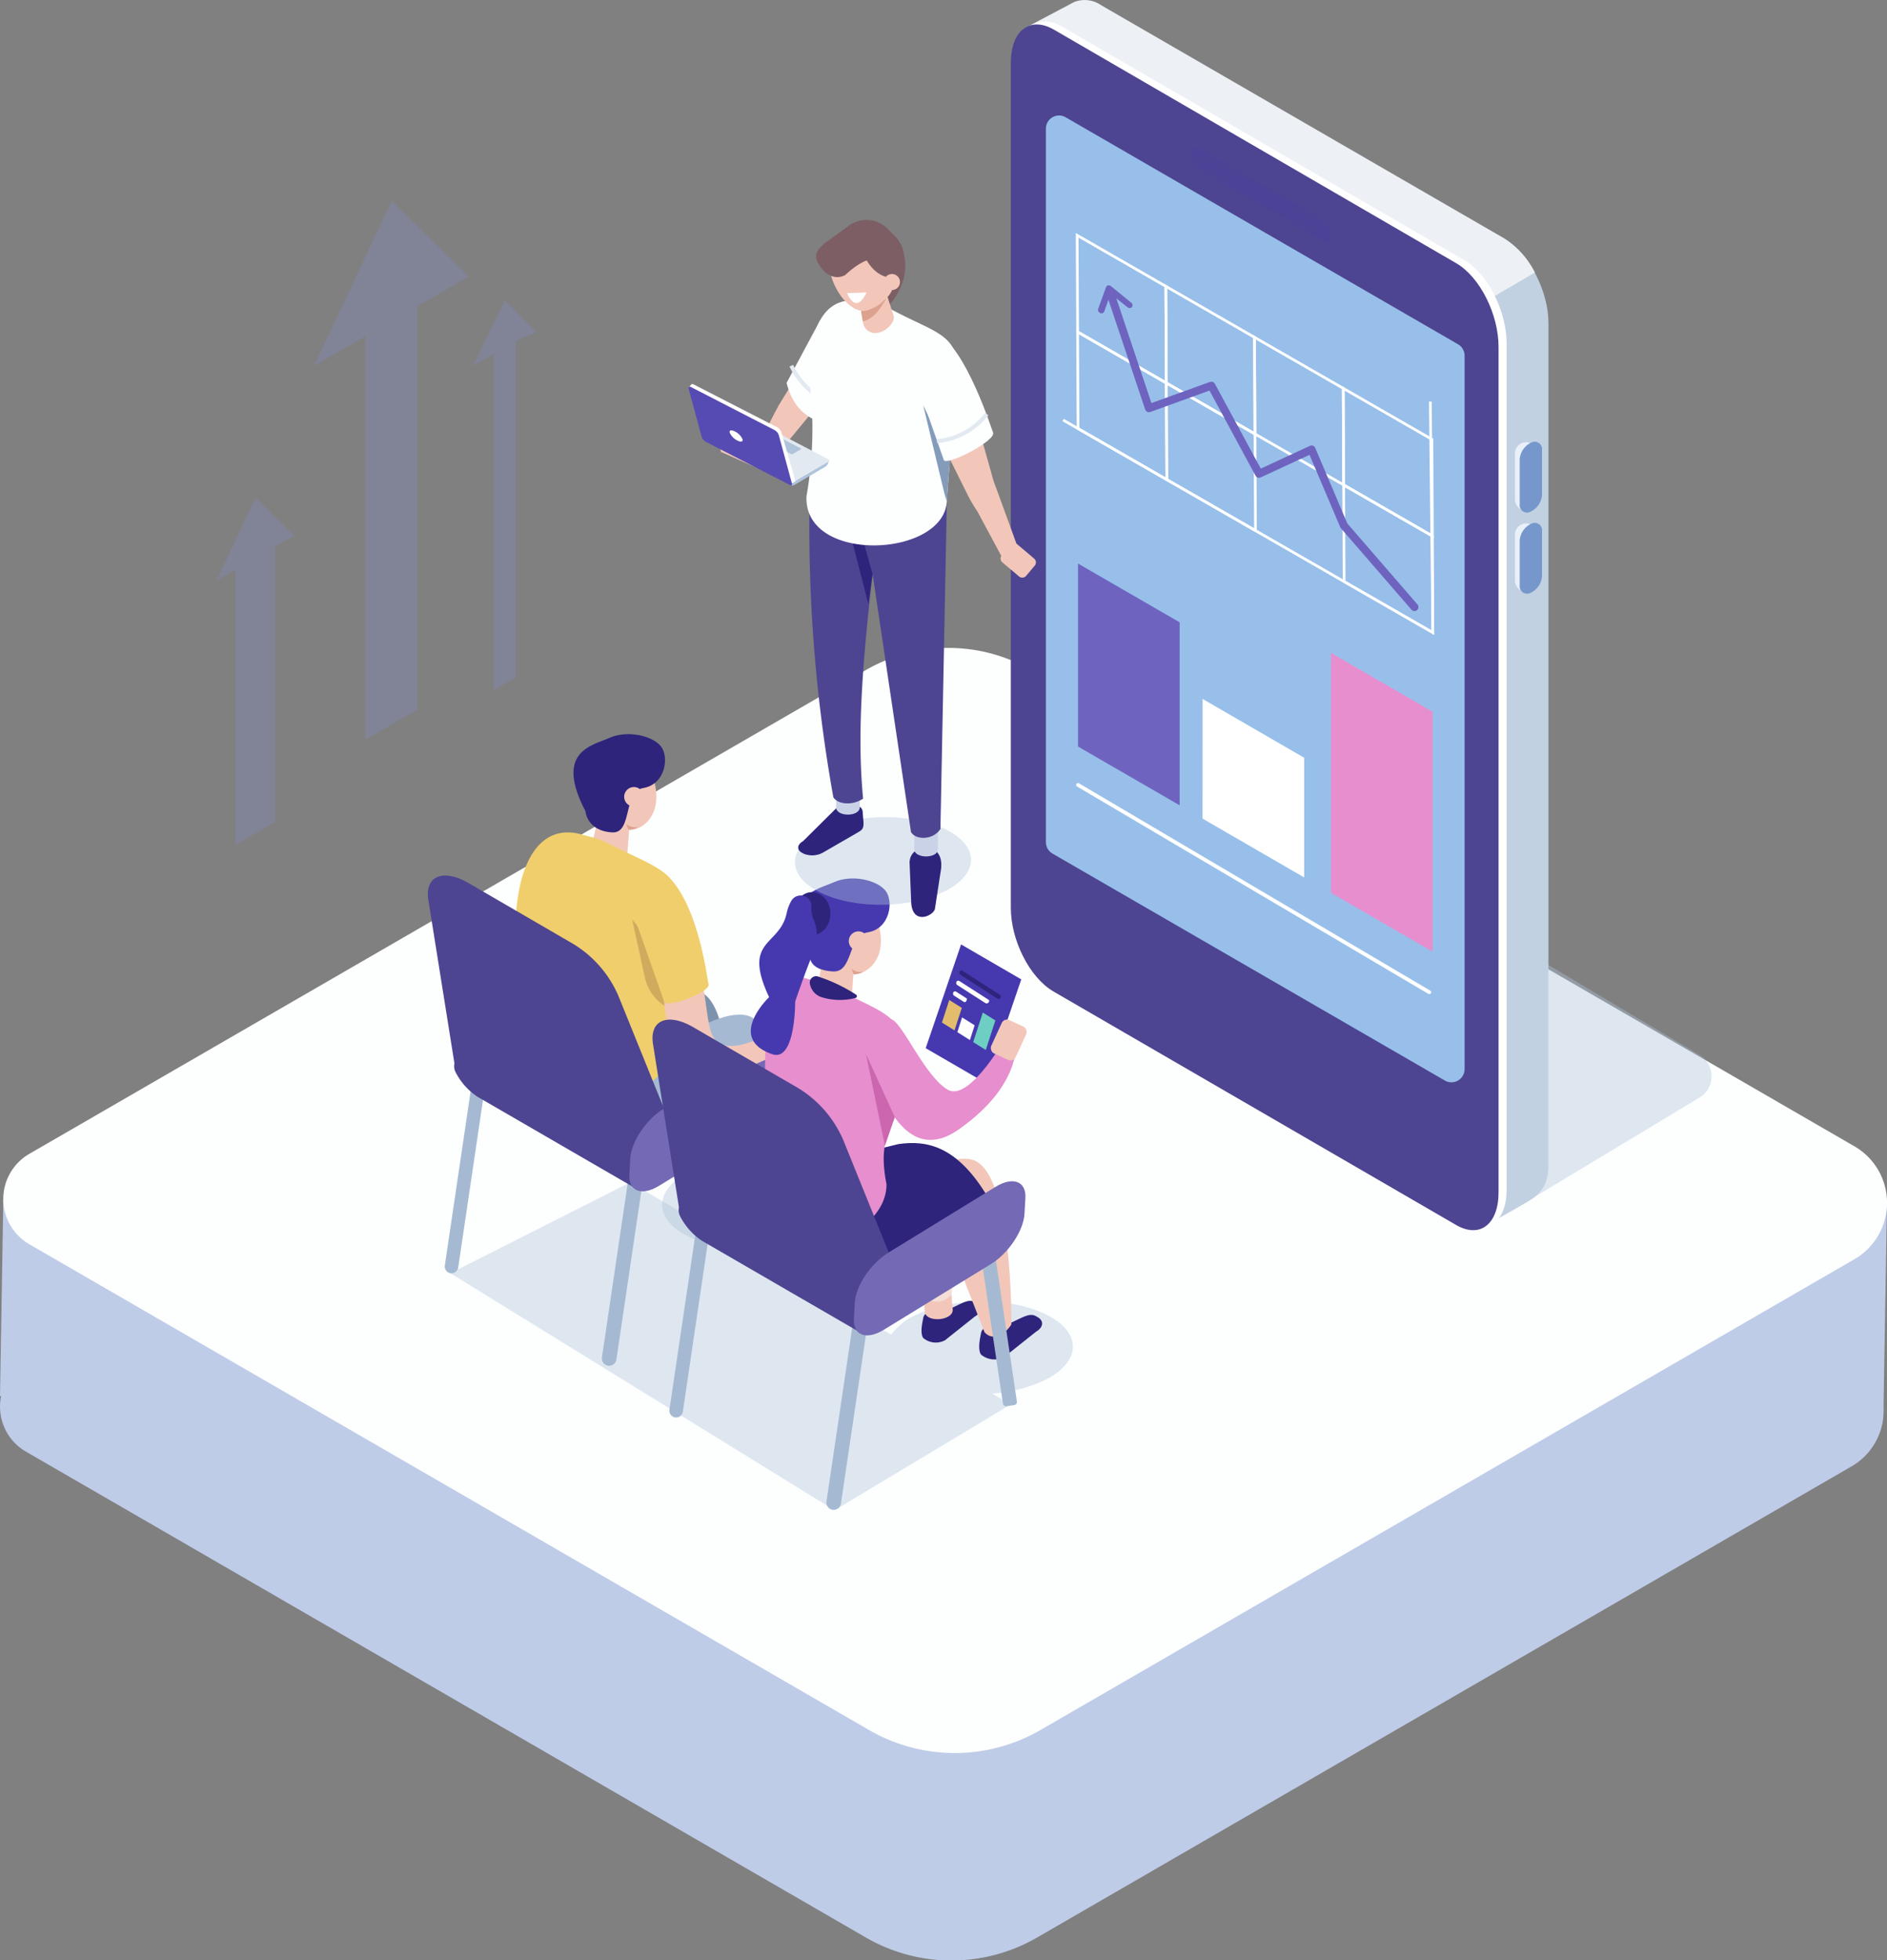 <?xml version="1.0" encoding="UTF-8"?> <svg xmlns="http://www.w3.org/2000/svg" width="338" height="351" viewBox="0 0 338 351"><rect x="0" y="0" width="338" height="351" fill="#808080" stroke="none"/><defs><style>.cls-1{isolation:isolate;}.cls-2{fill:#bfcce8;}.cls-3{fill:#fdffff;}.cls-37,.cls-4{fill:#afc3da;}.cls-4{opacity:0.4;mix-blend-mode:multiply;}.cls-5{fill:#f4dfd8;}.cls-6{fill:#f2c7ba;}.cls-7{fill:#2e247c;}.cls-8{fill:#cad2e8;}.cls-9{fill:#7d93ad;}.cls-10{fill:#a5bad2;}.cls-11{fill:#4d4591;}.cls-12{fill:#2e3d64;}.cls-13{fill:#f0ce6c;}.cls-14{fill:#7369b5;}.cls-15{fill:#cfab5e;}.cls-16{fill:#dda190;}.cls-17{fill:#4639af;}.cls-18{fill:#e3bd6d;}.cls-19{fill:#fff;}.cls-20{fill:#6ecec3;}.cls-21{fill:#e78ece;}.cls-22{fill:#cb66af;}.cls-23{fill:#c1d1e2;}.cls-24{fill:#edf1f5;}.cls-25{fill:#98bfea;}.cls-26{fill:#4c4396;}.cls-27{fill:#e9f0fa;}.cls-28{fill:#7597cb;}.cls-29,.cls-30,.cls-32,.cls-33,.cls-34{fill:none;}.cls-29,.cls-33{stroke:#fff;}.cls-29,.cls-30,.cls-34{stroke-miterlimit:10;}.cls-29,.cls-30{stroke-width:0.48px;}.cls-30{stroke:#a4c8ec;}.cls-31{fill:#6e64bf;}.cls-32{stroke:#6e64bf;stroke-width:1.43px;}.cls-32,.cls-33{stroke-linecap:round;stroke-linejoin:round;}.cls-33{stroke-width:0.67px;}.cls-34{stroke:#e3e9f0;stroke-width:0.72px;}.cls-35{fill:#849cba;}.cls-36{fill:#7e5e65;}.cls-38{fill:#e3e9f0;}.cls-39{fill:#564bb3;}.cls-40{fill:#48cdc6;}.cls-41{opacity:0.33;}.cls-42{fill:#838ac5;}</style></defs><title>gal-sync-mobile-img</title><g class="cls-1"><g id="Layer_1" data-name="Layer 1"><path class="cls-2" d="M337.38,251.83,338,215H284.24l-100.11-57.9a29.63,29.63,0,0,0-29.65,0L54.37,215H.59l-.59,35H.2a9.29,9.29,0,0,0,4.46,9.95l150.43,87a30.63,30.63,0,0,0,30.68,0l145.82-84.33a11.51,11.51,0,0,0,5.75-8.82h0v-.2A12,12,0,0,0,337.38,251.83Z"></path><path class="cls-3" d="M155.67,309.8l-150.43-87a9.35,9.35,0,0,1,0-16.17L155.07,120a29.63,29.63,0,0,1,29.65,0l147.46,85.28a11.67,11.67,0,0,1,0,20.2L186.36,309.8A30.65,30.65,0,0,1,155.67,309.8Z"></path><path class="cls-4" d="M112.87,211.73,159.64,239a10.8,10.8,0,0,1,4.63-3.63c6.81-3.18,17.36-3.07,23.56.24s5.71,8.56-1.11,11.74a26.56,26.56,0,0,1-9,2.2l3.34,1.94L150.23,270l-2.06-.36L80.68,228Z"></path><ellipse class="cls-4" cx="135.27" cy="215.51" rx="16.68" ry="8.3" transform="translate(-3.81 2.44) rotate(-1.02)"></ellipse><path class="cls-5" d="M113.3,145.93c-1.08,3.8-3.9,4.86-6.29,2.39s-3.44-7.57-2.35-11.36,3.9-4.87,6.29-2.39S114.39,142.14,113.3,145.93Z"></path><path class="cls-6" d="M117.3,144.73c-1.09,3.79-5.15,5.16-7.54,2.69s-3.44-7.57-2.35-11.36,3.9-4.87,6.29-2.39S118.38,140.93,117.3,144.73Z"></path><path class="cls-6" d="M108.11,155.68l-.41-.09a2.58,2.58,0,0,1-1.94-3.06l1.73-7.75a2.57,2.57,0,0,1,3.05-1.94l.41.09a2.57,2.57,0,0,1,1.93,3.06l-.56,7.69C112,155.05,109.48,156,108.11,155.68Z"></path><path class="cls-7" d="M104.87,145.27s.21,3.53,4.8,3.79c3.67.2,1.89-7.35,5.53-7.94,4-.65,4.72-5.61,3.15-7.51s-6-2.89-9.18-1.48S99.28,134.57,104.87,145.27Z"></path><path class="cls-6" d="M115.21,143.18A1.74,1.74,0,1,1,114,141,1.74,1.74,0,0,1,115.21,143.18Z"></path><path class="cls-7" d="M126.18,208.78l5.25-1.25c2.95-1.33,3.48-1.65,4.79-.89l.38.22c1.31.76,1.14,2.09-.37,3L129.75,215a4.27,4.27,0,0,1-4.77-.47s-.72-.65-.21-3.41C125.07,209.54,125,209.48,126.18,208.78Z"></path><path class="cls-8" d="M130.43,208.66c.18,2.05-4.81,2.48-5,.43l-.57-6.67,5-.43Z"></path><path class="cls-9" d="M101,182.42s16.29-6.71,23.85-5,5.36,28.46,5.36,28.46c-1.21,1.88-4,1.77-5.47.13l-7.16-18.79-19,12.2-6.28-13.8Z"></path><path class="cls-7" d="M136.86,214.27l5.26-1.25c2.94-1.33,3.48-1.65,4.79-.89l.37.22c1.31.76,1.15,2.09-.37,3l-6.48,5.16a4.26,4.26,0,0,1-4.76-.47s-.73-.65-.21-3.41C135.75,215,135.65,215,136.86,214.27Z"></path><path class="cls-8" d="M141.12,214.15c.17,2-4.81,2.48-5,.43l-.57-6.67,5-.43Z"></path><path class="cls-10" d="M110.25,194.83s16-14.72,23.51-13,7.16,29.55,7.16,29.55c-1.21,1.88-4,1.77-5.46.13l-7.17-18.79-19,12.2L103,191.12Z"></path><rect class="cls-11" x="136.92" y="191.32" width="2.53" height="34.79" rx="0.54" transform="translate(305.55 394.85) rotate(171.55)"></rect><path class="cls-10" d="M80.68,228h0a1.23,1.23,0,0,1-1-1.4l5.76-38.89a1.22,1.22,0,0,1,1.39-1h0a1.22,1.22,0,0,1,1,1.39L82.07,227A1.24,1.24,0,0,1,80.68,228Z"></path><path class="cls-10" d="M108.92,244.56h0a1.31,1.31,0,0,1-1.1-1.5l6.72-45.42a1.32,1.32,0,0,1,1.49-1.11h0a1.32,1.32,0,0,1,1.11,1.49l-6.73,45.43A1.32,1.32,0,0,1,108.92,244.56Z"></path><path class="cls-12" d="M107.54,179.32,88.48,194.07c-3.11,1.91-5.44,0-5.44-3.27l-.36-5.34c0-3.28,2.55-7.52,5.66-9.43l19.21-11.78c3.12-1.91,5.66-.79,5.66,2.49v3.15C113.2,173.17,110.65,177.41,107.54,179.32Z"></path><path class="cls-13" d="M90,189.92c1.29-7.11,3.47-12.73,2.3-22.55,0-13.59,4.76-20,11.93-17.93l2,.53a14.1,14.1,0,0,1,2.81,1.09c9.46,4.88,14.18,5.07,12.42,15.54l-.74,20C120.76,198.94,89.36,204.43,90,189.92Z"></path><path class="cls-11" d="M113.21,212.43l-27.63-16a11.63,11.63,0,0,1-4-4.48c-1-2.23,1.34-3.85,3.93-2.35l25.35,14.95c2.59,1.5,3.57,3.06,3.15,4.92C114,209.43,116.49,214.13,113.21,212.43Z"></path><path class="cls-11" d="M81.57,191.5l-4.81-30.13c-.81-4.46,2.51-5.94,7.2-3.22l18.77,10.91a20.27,20.27,0,0,1,8,9.18l7.92,19.57c2.27,5.61-2.63,11.13-7.37,8.3Z"></path><path class="cls-14" d="M137.29,200.55l-19.22,11.78c-3.11,1.91-5.52,1-5.34-2l.16-2.88c.17-3,2.86-7,6-8.93l19.22-11.79c3.11-1.91,5.51-1,5.34,2l-.16,2.89C143.09,194.62,140.4,198.64,137.29,200.55Z"></path><path class="cls-15" d="M113.23,164.66,115.5,175a8.05,8.05,0,0,0,3.69,5.21c1.5.9,3,1.17,2.7-1.34C121.39,173.87,113.23,164.66,113.23,164.66Z"></path><path class="cls-6" d="M118.61,175.43s1.23,23,8,19.4a155.78,155.78,0,0,1,16-7.33L138,185s-6.87,4-9.68,1.44-.56-13.86-7.56-20.79S118.61,175.43,118.61,175.43Z"></path><path class="cls-13" d="M114.39,166.38,119,179.46c.65,1,8.69-1.84,7.88-3.39-.14-.28-2-16.87-9.16-20.55C113.42,153.3,112,160.43,114.39,166.38Z"></path><rect class="cls-5" x="138.05" y="182.46" width="4.83" height="6.56" rx="1.02" transform="translate(15.05 381.95) rotate(-110.31)"></rect><path class="cls-16" d="M112.57,148.55l-.41-1a2.61,2.61,0,0,0,2.13.55A3.42,3.42,0,0,1,112.57,148.55Z"></path><path class="cls-7" d="M166.37,234.91l3.6-.45c2.41-1.1,3.54-1.92,4.61-1.3l.31.18c1.07.62.94,1.72-.3,2.43l-5.3,4.22a3.49,3.49,0,0,1-3.9-.38s-.6-.54-.17-2.79C165.46,235.53,165.38,235.49,166.37,234.91Z"></path><path class="cls-6" d="M170.65,234.46c.18,2.06-4.81,2.48-5,.43l-.57-6.67,5-.43Z"></path><path class="cls-5" d="M141.2,221.64s17-18.09,24.5-16.37,4.76,26.42,4.76,26.42c-1.21,1.88-4,1.77-5.46.13L157.83,213l-19,12.2-6.28-13.8Z"></path><path class="cls-7" d="M176.79,237.56l3.84-.48c2.58-1.17,3.78-2.05,4.93-1.39l.33.19c1.14.66,1,1.83-.33,2.6l-5.65,4.5a3.73,3.73,0,0,1-4.17-.4s-.63-.57-.18-3C175.82,238.22,175.73,238.17,176.79,237.56Z"></path><path class="cls-6" d="M150.47,220.63s16-14.72,23.52-13,7.16,29.55,7.16,29.55c-1.21,1.88-3.37,3-4.8,1.39l-7.83-20-19,12.2-6.28-13.8Z"></path><path class="cls-7" d="M177.18,214.78c-5.69-9.79-11.31-10.6-16.25-9.91l-13.73,3.39s8.64,21,9.31,21.32S177.18,214.78,177.18,214.78Z"></path><polygon class="cls-17" points="176.59 193.95 165.81 187.7 172.15 169.12 182.93 175.38 176.59 193.95"></polygon><polygon class="cls-18" points="170.97 184.51 168.72 183.11 170.03 179.07 172.28 180.48 170.97 184.51"></polygon><polygon class="cls-19" points="173.73 186.24 171.48 184.83 172.33 182.19 174.58 183.6 173.73 186.24"></polygon><polygon class="cls-20" points="176.57 188.02 174.32 186.61 176.04 181.32 178.29 182.73 176.57 188.02"></polygon><path class="cls-7" d="M179.08,178.13l-1.14-.73h0l-5.55-3.57a.37.37,0,0,0-.52.15.44.44,0,0,0,.15.57l1.13.73h0l5.55,3.57a.36.36,0,0,0,.52-.15A.45.45,0,0,0,179.08,178.13Z"></path><path class="cls-19" d="M177.17,179.36a.31.31,0,0,0-.12-.34l-5.21-3.35a.36.36,0,0,0-.52.15.45.45,0,0,0,.14.57l1.14.73h0l3.93,2.52a.47.47,0,0,0,.63-.29Z"></path><path class="cls-19" d="M173.19,179a.24.24,0,0,0-.1-.25l-1.82-1.17a.36.36,0,0,0-.52.15.46.46,0,0,0,.15.57L172,179h0l.67.43a.32.32,0,0,0,.43-.22Z"></path><path class="cls-5" d="M153.53,171.73c-1.09,3.8-3.91,4.86-6.29,2.39s-3.45-7.57-2.36-11.36,3.9-4.86,6.29-2.39S154.61,167.94,153.53,171.73Z"></path><path class="cls-6" d="M157.52,170.53c-1.09,3.79-5.15,5.16-7.54,2.69s-3.44-7.57-2.35-11.36,3.9-4.86,6.29-2.39S158.61,166.73,157.52,170.53Z"></path><path class="cls-6" d="M148.33,181.48l-.4-.09a2.56,2.56,0,0,1-1.94-3.06l1.72-7.75a2.57,2.57,0,0,1,3-1.94l.41.09a2.58,2.58,0,0,1,1.94,3.06l-.57,7.69C152.24,180.85,149.7,181.79,148.33,181.48Z"></path><path class="cls-17" d="M145.09,171.07s-.47,2.63,4.11,2.89c3.67.2,2.58-6.45,6.22-7,4-.65,4.73-5.61,3.15-7.51s-6-2.89-9.18-1.48S139.5,160.37,145.09,171.07Z"></path><path class="cls-6" d="M155.43,169a1.73,1.73,0,1,1-1.19-2.15A1.73,1.73,0,0,1,155.43,169Z"></path><rect class="cls-10" x="177.14" y="217.12" width="2.53" height="34.79" rx="0.54" transform="translate(389.35 440.26) rotate(171.55)"></rect><path class="cls-10" d="M120.91,253.82h0a1.25,1.25,0,0,1-1-1.4l5.76-38.89a1.22,1.22,0,0,1,1.39-1h0a1.22,1.22,0,0,1,1,1.39l-5.75,38.89A1.23,1.23,0,0,1,120.91,253.82Z"></path><path class="cls-10" d="M149.14,270.36h0a1.32,1.32,0,0,1-1.1-1.5l6.73-45.42a1.31,1.31,0,0,1,1.48-1.11h0a1.32,1.32,0,0,1,1.11,1.49l-6.73,45.43A1.31,1.31,0,0,1,149.14,270.36Z"></path><path class="cls-12" d="M147.76,205.12l-19,14.75c-3.11,1.91-5.45,0-5.45-3.27l-.36-5.34c0-3.28,2.55-7.52,5.66-9.43l19.22-11.78c3.11-1.91,5.65-.79,5.65,2.49v3.15C153.42,199,150.88,203.22,147.76,205.12Z"></path><path class="cls-21" d="M130.24,215.72c1.29-7.11,7.92-9.24,6.75-19.06,0-13.59.31-23.49,7.48-21.42l2,.54a13.4,13.4,0,0,1,2.8,1.08c9.46,4.88,14.19,5.07,12.42,15.54-.38,10.37-4.88,9.37-2.9,19.67C158.82,224.41,129.58,230.23,130.24,215.72Z"></path><path class="cls-21" d="M155.12,186.79s4.35,24,16.52,15.52,10.3-16.77,10.3-16.77l-1.25-.64s-6.88,12.5-10.88,10.26-8.06-11.74-10-12.57S155.12,186.79,155.12,186.79Z"></path><rect class="cls-6" x="178.28" y="182.96" width="4.82" height="6.57" rx="1.02" transform="translate(267.06 430.93) rotate(-155.31)"></rect><path class="cls-11" d="M153.43,238.23l-27.63-16a11.63,11.63,0,0,1-4-4.48c-1-2.23,1.34-3.85,3.93-2.35l25.35,14.95c2.59,1.5,3.57,3.06,3.15,4.92C154.21,235.23,156.71,239.93,153.43,238.23Z"></path><path class="cls-11" d="M121.79,217.3,117,187.17c-.81-4.46,2.52-5.94,7.21-3.21L143,194.86a20.35,20.35,0,0,1,8,9.18l7.92,19.57c2.27,5.61-2.63,11.13-7.37,8.3Z"></path><polygon class="cls-22" points="160.28 200.04 155.12 188.78 158.51 205.18 160.28 200.04"></polygon><path class="cls-16" d="M152.91,174.47l-.41-1a2.59,2.59,0,0,0,2.13.56A3.42,3.42,0,0,1,152.91,174.47Z"></path><ellipse class="cls-7" cx="145.44" cy="163.61" rx="3.3" ry="3.85"></ellipse><path class="cls-17" d="M145.35,162.41a1.94,1.94,0,0,0-3.57-1.16,7.42,7.42,0,0,0-.89,2.36c-1.33,5.91-8,4.55-3.13,14.95,0,0-7.71,7.34.54,10.21,4.22,1.47,4.13-9.41,4.13-9.41s1.68-5,3.31-8.94a7.34,7.34,0,0,0,0-5.76A4.59,4.59,0,0,1,145.35,162.41Z"></path><path class="cls-7" d="M146.44,174.84a1.14,1.14,0,0,0-1.38,1.3,3.1,3.1,0,0,0,2.31,2.49,11.07,11.07,0,0,0,5.87.07.32.32,0,0,0,.09-.59A28.8,28.8,0,0,0,146.44,174.84Z"></path><path class="cls-14" d="M177.51,226.35,158.3,238.13c-3.12,1.91-5.52,1-5.35-2l.16-2.88c.18-3,2.86-7,6-8.93l19.21-11.79c3.11-1.91,5.52-1,5.35,2l-.17,2.89C183.31,220.42,180.62,224.44,177.51,226.35Z"></path><path class="cls-4" d="M271.27,216.51l33.21-20a4.44,4.44,0,0,0-.07-7.59L206,130.31l-12.94,41Z"></path><path class="cls-23" d="M266.47,219.3l-69.21-46c-4.32-2.51-7.83-9.22-7.83-15V7c0-5.78,3.51-8.44,7.83-5.94l72.26,41.79c4.33,2.5,7.84,9.22,7.84,15V208.47c0,3.8-1.42,5.38-3.81,6.77Z"></path><path class="cls-24" d="M226.44,77.17s-37.05,86.79-37.05,81l-6.08-153,9.08-4.8a5.16,5.16,0,0,1,4.84.56l72.26,41.79a15.41,15.41,0,0,1,5.44,6.08Z"></path><path class="cls-19" d="M262.24,218.81,190.16,177c-4.33-2.5-7.66-9.22-7.66-15V10.72c0-5.78,3.42-8.44,7.75-5.94l72,41.79c4.33,2.51,7.62,9.22,7.62,15v151.3C269.91,218.66,266.57,221.31,262.24,218.81Z"></path><path class="cls-11" d="M260.8,219.35l-72.08-41.79c-4.33-2.51-7.66-9.22-7.66-15V11.26c0-5.78,3.41-8.44,7.74-5.94l72,41.79c4.33,2.5,7.62,9.22,7.62,15v151.3C268.46,219.19,265.12,221.85,260.8,219.35Z"></path><path class="cls-25" d="M258.8,193.49l-70.28-40.64a2.38,2.38,0,0,1-1.18-2V23A2.36,2.36,0,0,1,190.88,21l70.28,40.65a2.36,2.36,0,0,1,1.18,2.05V191.44A2.36,2.36,0,0,1,258.8,193.49Z"></path><path class="cls-26" d="M237.05,43.19,214.76,30.3a3.41,3.41,0,0,1-1.42-2.72h0c0-1,.64-1.53,1.42-1.07L237.05,39.4a3.41,3.41,0,0,1,1.42,2.72h0C238.47,43.16,237.83,43.65,237.05,43.19Z"></path><rect class="cls-27" x="271.36" y="79.19" width="3.99" height="12.3" rx="1.99"></rect><path class="cls-28" d="M274.21,91.59h0a1.32,1.32,0,0,1-2-1.3v-8a3.57,3.57,0,0,1,2-3h0a1.33,1.33,0,0,1,2,1.31v8A3.56,3.56,0,0,1,274.21,91.59Z"></path><rect class="cls-27" x="271.36" y="93.73" width="3.99" height="12.3" rx="1.99"></rect><path class="cls-28" d="M274.21,106.13h0a1.33,1.33,0,0,1-2-1.31v-8a3.57,3.57,0,0,1,2-3h0a1.33,1.33,0,0,1,2,1.31v8A3.56,3.56,0,0,1,274.21,106.13Z"></path><polygon class="cls-29" points="208.91 68.58 193.02 59.44 192.94 42.14 208.82 51.27 208.91 68.58"></polygon><polygon class="cls-29" points="224.79 77.71 208.91 68.58 208.82 51.27 224.71 60.41 224.79 77.71"></polygon><polygon class="cls-29" points="240.68 86.84 224.79 77.71 224.71 60.41 240.6 69.54 240.68 86.84"></polygon><polygon class="cls-29" points="256.57 95.98 240.68 86.84 240.6 69.54 256.49 78.68 256.57 95.98"></polygon><polygon class="cls-29" points="208.99 85.88 193.1 76.74 193.02 59.44 208.91 68.58 208.99 85.88"></polygon><polygon class="cls-29" points="224.88 95.01 208.99 85.88 208.91 68.58 224.79 77.71 224.88 95.01"></polygon><polygon class="cls-29" points="256.65 113.28 240.76 104.14 240.68 86.84 256.57 95.98 256.65 113.28"></polygon><line class="cls-30" x1="224.87" y1="95.01" x2="240.76" y2="104.14"></line><line class="cls-30" x1="240.76" y1="104.14" x2="256.65" y2="113.28"></line><path class="cls-31" d="M197.16,56.08a.53.53,0,0,0,.65-.32l1.12-3.16,3,2.4a.58.58,0,0,0,.81,0,.57.57,0,0,0-.12-.8L199,51.24a.62.62,0,0,0-.52-.13.48.48,0,0,0-.37.32L196.7,55.3a.63.63,0,0,0,.37.75Z"></path><polyline class="cls-32" points="198.93 52.6 205.8 73.1 216.98 69.06 225.52 84.84 234.93 80.49 240.72 94.12 253.36 108.71"></polyline><polyline class="cls-29" points="256.2 71.91 256.65 113.28 190.43 75.22"></polyline><line class="cls-33" x1="193.1" y1="140.56" x2="256.01" y2="177.68"></line><polygon class="cls-31" points="211.3 144.21 193.1 133.69 193.1 100.92 211.3 111.44 211.3 144.21"></polygon><polygon class="cls-19" points="233.6 157.12 215.4 146.59 215.41 125.16 233.6 135.69 233.6 157.12"></polygon><polygon class="cls-21" points="256.6 170.41 238.4 159.88 238.4 116.92 256.6 127.44 256.6 170.41"></polygon><ellipse class="cls-4" cx="158.16" cy="154.17" rx="15.77" ry="7.85" transform="translate(-2.72 2.84) rotate(-1.02)"></ellipse><path class="cls-7" d="M163.22,161.74l-.3-7.35c.12-1.72,1.21-2.06,2.14-2.85a1.16,1.16,0,0,1,1.47,0l.93.72c1.38,1,1.22,2.86,1,4l-1,6.51C167.17,164,163.54,165.68,163.22,161.74Z"></path><path class="cls-8" d="M168,152.06c0,1.74-4.24,1.74-4.24,0v-5.68H168Z"></path><path class="cls-7" d="M143.84,150.63l5.9-5.85a7.33,7.33,0,0,1,3.78-.5,1.17,1.17,0,0,1,1,1.08l.09,1.18c.19,1.7,0,2-1,2.55l-6.21,3.59a4,4,0,0,1-3.54.15l-.26-.15C142.68,152.15,142.79,151.23,143.84,150.63Z"></path><path class="cls-8" d="M154,144.56c0,1.75-4.24,1.75-4.24,0v-5.67H154Z"></path><path class="cls-11" d="M154.6,143c-1.67,1.2-4.41,1.17-5.33-.22A273.74,273.74,0,0,1,145,90.31l13.17-3.92C155.81,107.72,153,126.59,154.6,143Z"></path><path class="cls-11" d="M168.45,148.46c-1.34,2-4.37,2-5.27.56l-8.87-59.61h15.3Z"></path><path class="cls-7" d="M156.29,102.77l-.76,5.37-2.92-11.39a18.62,18.62,0,0,0,2.1.4Z"></path><path class="cls-6" d="M165.37,72.6l7.91,15.93a25.43,25.43,0,0,0,1.81,3.08l5.11,9.52L183,99.92,178.44,87.4a20.5,20.5,0,0,1-.9-2.8L172.8,67.83Z"></path><path class="cls-6" d="M181,97.6l-1.56,1.85a.89.89,0,0,0,.1,1.25l3,2.53a.89.89,0,0,0,1.25-.1l1.56-1.85a.9.9,0,0,0-.11-1.25l-3-2.54A.9.9,0,0,0,181,97.6Z"></path><path class="cls-6" d="M144.51,64.4l-5.09,8.29c-.93,1.84-2.95,5.19-3.63,9L128.88,79l.24,1.91,9.16,4.06c-.79-4.43,1.92-4.77,3.46-6.64,2.72-3.28,5.41-6.55,5.43-6.7S144.51,64.4,144.51,64.4Z"></path><path class="cls-3" d="M146.89,57.38l-6,11.19c1,3.9,3.08,5.88,5.74,6.92l2.26-15.13Z"></path><path class="cls-34" d="M141.74,65.49a13.79,13.79,0,0,0,8.34,7.17"></path><path class="cls-3" d="M144.46,88.85a69.8,69.8,0,0,0,.47-21.17c0-11.53,4.35-15.79,11.59-13.14l3,.8c8.74,4.71,13.19,4.48,11.62,13.75l-1.53,20.32C169.61,99.87,143.9,101.15,144.46,88.85Z"></path><polygon class="cls-35" points="165.37 72.6 169.14 88.28 169.59 89.81 170.15 82.25 165.37 72.6"></polygon><path class="cls-36" d="M156.81,54.23a6.2,6.2,0,0,0,1.93.81c.59,0,5.65-6.2,2.29-11.27-2.12-3.2-8.15.92-8.15.92Z"></path><path class="cls-6" d="M157.44,59.55l-.34.06a2.17,2.17,0,0,1-2.5-1.77l-1.13-6.64a2.18,2.18,0,0,1,1.78-2.5l.34-.06a2.17,2.17,0,0,1,2.5,1.78l2,6.21C160.31,57.81,158.62,59.35,157.44,59.55Z"></path><path class="cls-3" d="M164.7,70l4.37,12.41c.62,1,9.56-3.57,8.79-5-.13-.26-4.89-15.25-10-17.67C163.69,57.77,162.4,64.39,164.7,70Z"></path><path class="cls-34" d="M167.84,79a12.73,12.73,0,0,0,8.91-4.85"></path><path class="cls-37" d="M148.48,82.51l-1.68-.6-.2-.2-.12-.22-12.66-6.6a.62.62,0,0,0-.56,0l-4.84,2.84v-.08l-.91.36,0,.38h0a.31.31,0,0,0,.1.1l13.18,6.86a.11.11,0,0,1,0,.05c.27,1,.73,1.91,1.59,1.39l5.36-3.16a1.28,1.28,0,0,0,.67-1.15Z"></path><path class="cls-38" d="M141.36,86.43l-15.17-7.91c-.17-.09-.17-.25,0-.35l6.45-3.79a.72.72,0,0,1,.64,0l15.18,7.91c.17.09.17.25,0,.35L142,86.4A.74.74,0,0,1,141.36,86.43Z"></path><path class="cls-37" d="M141.79,81.34l-3.67-1.92a0,0,0,0,1,0-.08l1.56-.92a.18.18,0,0,1,.16,0l3.67,1.91a0,0,0,0,1,0,.08l-1.56.92A.18.18,0,0,1,141.79,81.34Z"></path><path class="cls-19" d="M140,77.53a1.71,1.71,0,0,0-.76-1l-15.05-7.72a.39.39,0,0,0-.32,0h0a.13.13,0,0,0-.07.06l-.42.47.43,0,2.25,8.35a1.75,1.75,0,0,0,.77,1l14.23,7.3.48.46.07.12c.28.05.88-.39.88-.39Z"></path><path class="cls-39" d="M141.46,86.83l-15.05-7.72a1.67,1.67,0,0,1-.76-1l-2.29-8.45c-.09-.36.09-.51.41-.35l15,7.72a1.69,1.69,0,0,1,.76,1l2.29,8.44C142,86.84,141.78,87,141.46,86.83Z"></path><path class="cls-19" d="M133,78.66c.12.45-.3.55-.93.22a2.84,2.84,0,0,1-1.36-1.4c-.12-.45.29-.55.92-.22A2.82,2.82,0,0,1,133,78.66Z"></path><path class="cls-16" d="M154.23,55.67a5.93,5.93,0,0,0,4.7-2.67s-1.79,4.17-4.39,4.52Z"></path><path class="cls-6" d="M157.3,51.83c0,3.24-2,4.72-4.42,3.31s-4.42-5.18-4.42-8.42,2-4.72,4.42-3.31S157.3,48.59,157.3,51.83Z"></path><path class="cls-6" d="M160.18,50c0,3.23-2.89,5.23-5.34,3.82s-4.41-5.18-4.41-8.41,2-4.72,4.41-3.31S160.18,46.74,160.18,50Z"></path><path class="cls-36" d="M154.27,44.42s1.54,5.81,6.42,5.33c0,0,3.83-4.81-1.9-8.73-5-3.46-8.78,2.14-8.78,2.14Z"></path><path class="cls-40" d="M148.6,48.23a5.67,5.67,0,0,1,3.82-3.54L150,43.16S147.49,43.68,148.6,48.23Z"></path><path class="cls-36" d="M157.84,46.79c-1.56-1-3.77,0-6.49,2.5-2.89,1.35-4.63-1.89-4.63-1.89-1.17-1.62-.3-2.91,1.33-4.08l4.22-3.07a5.36,5.36,0,0,1,7,1l.24.25C160.68,43.17,159.46,45.61,157.84,46.79Z"></path><path class="cls-6" d="M161.2,50.49a1.43,1.43,0,1,1-1.42-1.42A1.43,1.43,0,0,1,161.2,50.49Z"></path><path class="cls-19" d="M151.73,52.49l3.49-.12s-.87,2-1.87,1.9S151.73,52.49,151.73,52.49Z"></path><g class="cls-41"><polygon class="cls-42" points="70.16 35.98 56.25 65.53 65.46 60.21 65.46 132.46 74.76 127.08 74.76 54.83 83.97 49.5 70.16 35.98"></polygon><polygon class="cls-42" points="45.76 89.13 38.8 103.93 42.17 101.98 42.17 151.3 49.31 147.17 49.31 97.85 52.68 95.9 45.76 89.13"></polygon><polygon class="cls-42" points="96.04 59.45 90.43 53.78 84.74 65.49 88.46 63.34 88.46 123.59 92.4 121.31 92.4 61.06 96.04 59.45"></polygon></g></g></g></svg> 
